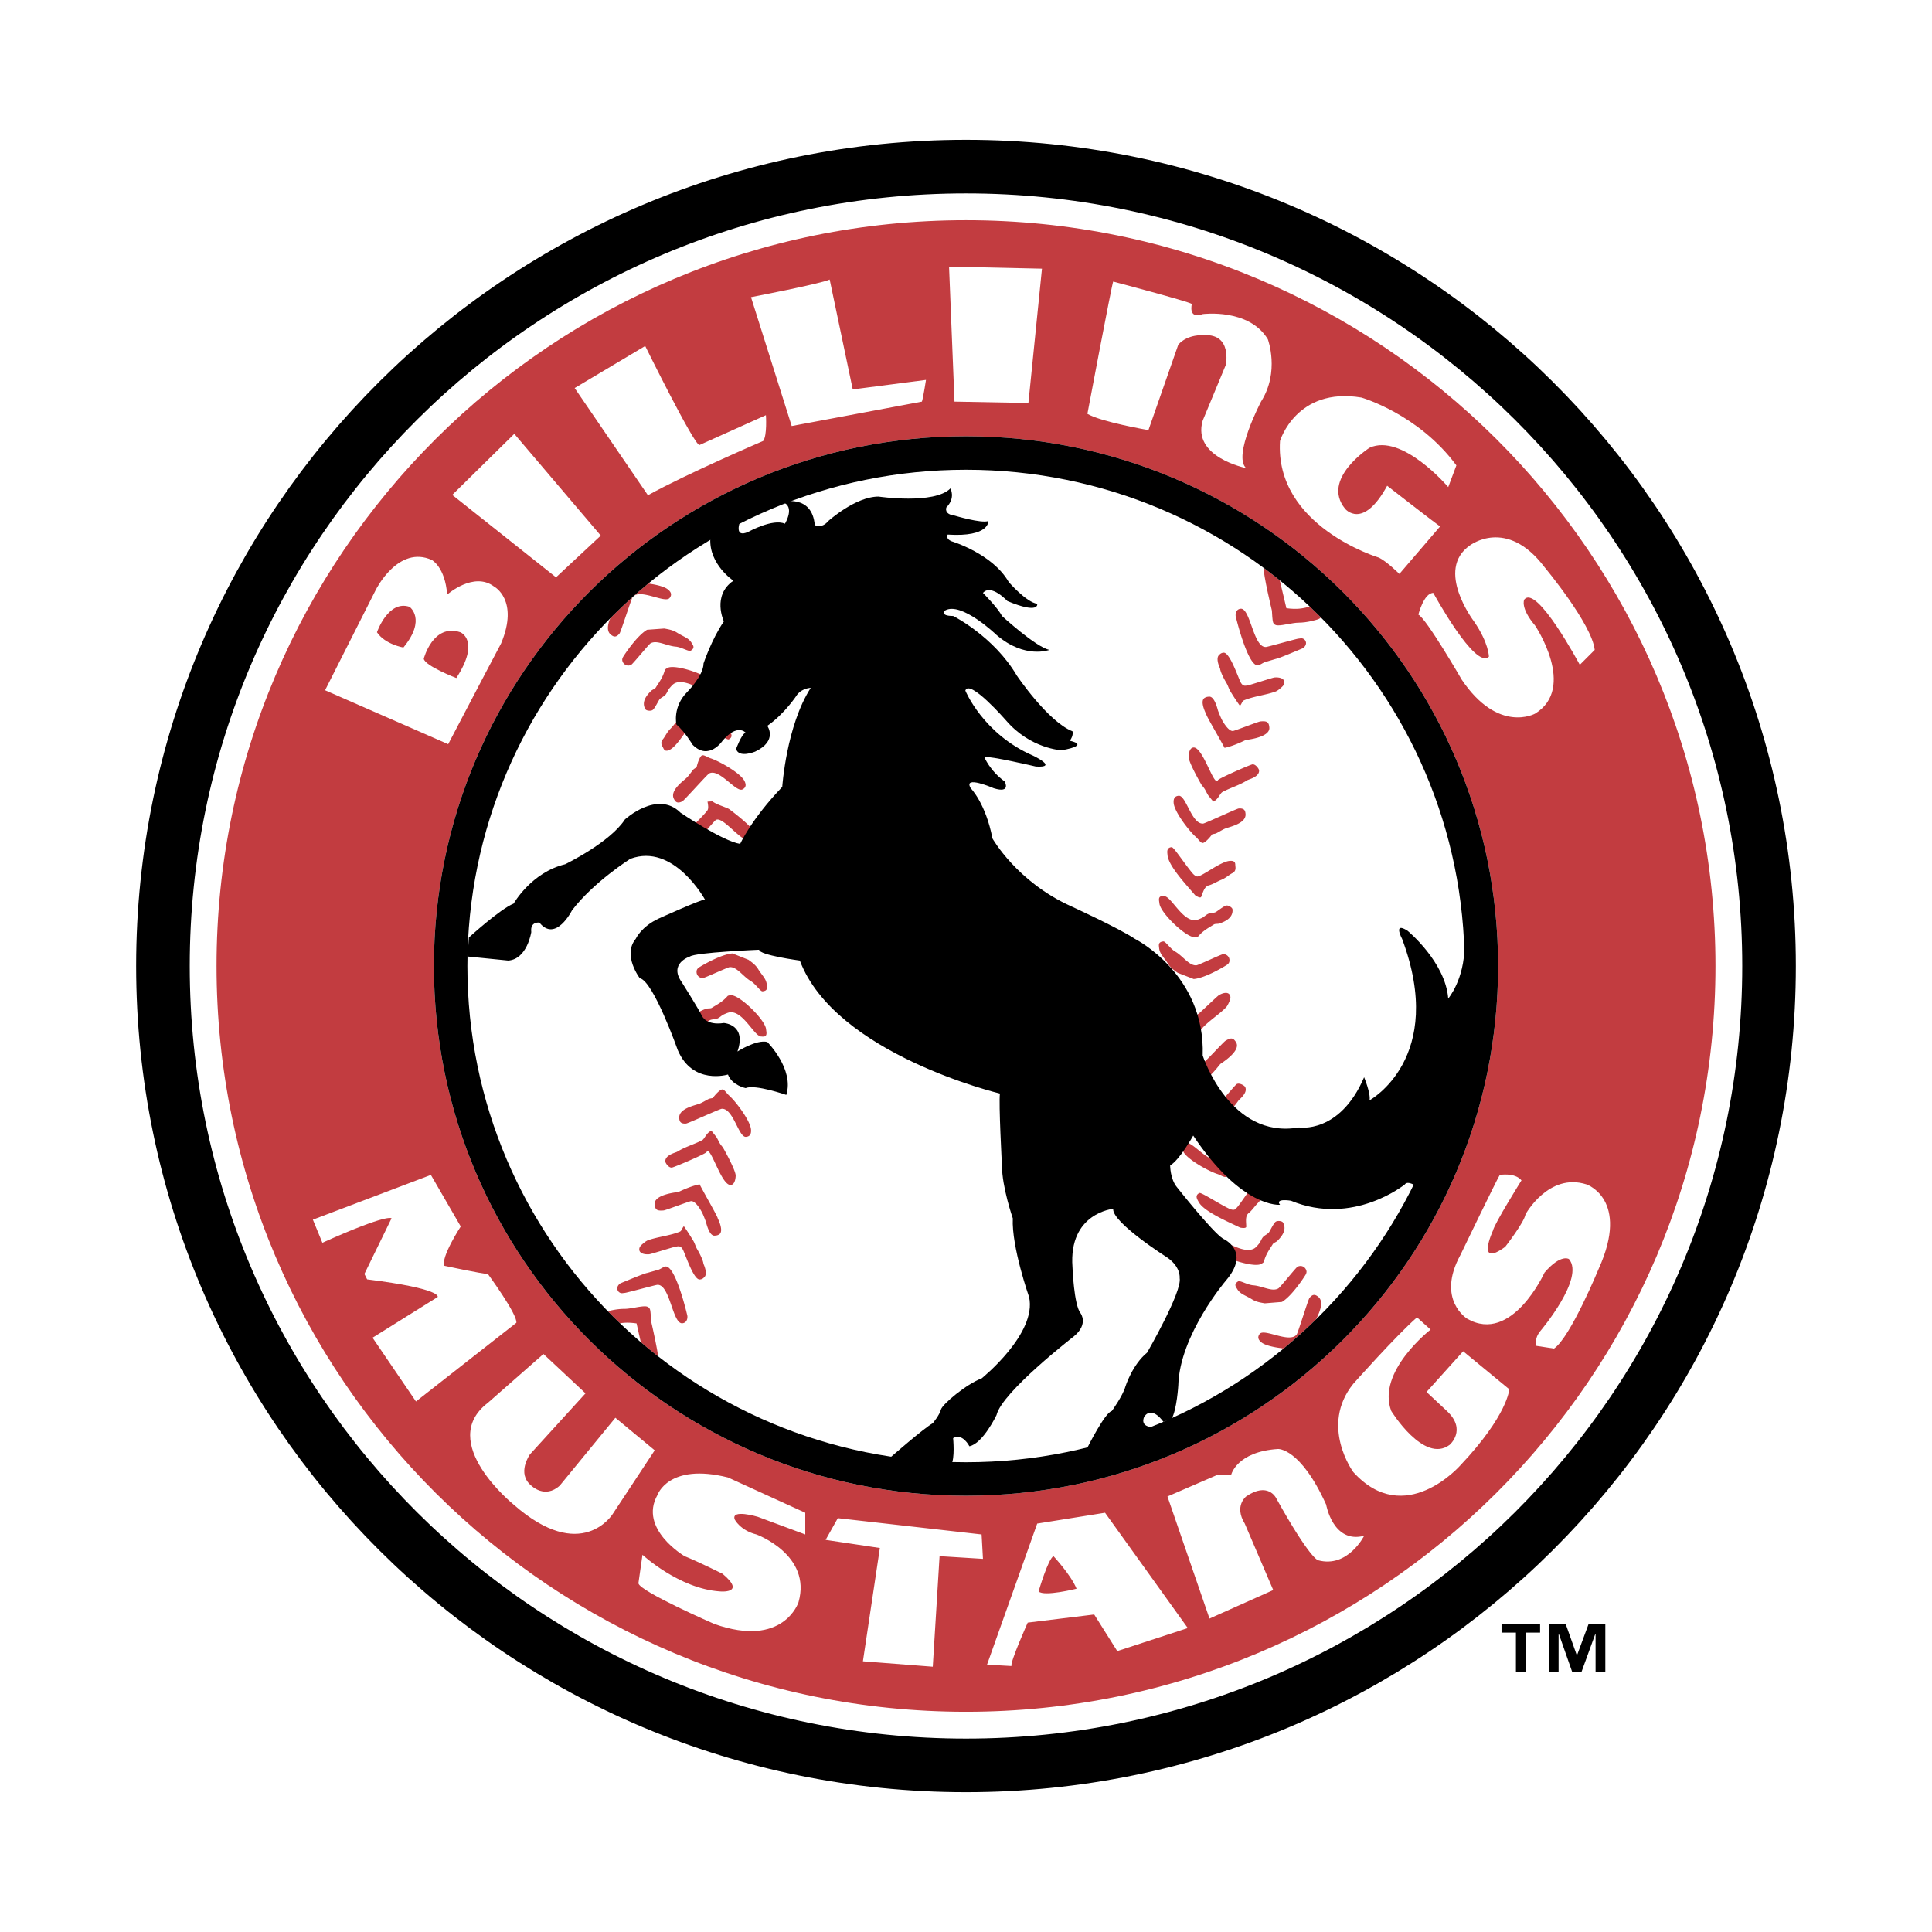 <svg xmlns="http://www.w3.org/2000/svg" width="2500" height="2500" viewBox="0 0 192.756 192.756"><path fill-rule="evenodd" clip-rule="evenodd" fill="#fff" d="M0 0h192.756v192.756H0V0z"/><path d="M176.498 96.378c0 44.062-35.885 79.755-80.12 79.755-44.236 0-80.121-35.693-80.121-79.755s35.885-79.754 80.121-79.754c44.235 0 80.12 35.692 80.12 79.754z" fill-rule="evenodd" clip-rule="evenodd" fill="#fff"/><path d="M130.316 60.613c-.352.07-.871.219-1.973.067 0 0-.465-1.993-.746-3.138l-1.549-1.086c.002.985.85 4.463.85 4.463.02.337.051.96.113 1.153.072.236.275.323.496.322.539.007 1.432-.263 2.051-.27.893-.006 1.709-.265 1.906-.325.977-.302.247-1.761-1.148-1.186z" fill-rule="evenodd" clip-rule="evenodd" fill="#c23c40"/><path d="M126.314 64.548c.199-.017 3.029-.816 3.229-.833.199-.016.355-.077.527.037a.48.48 0 0 1 .219.303c.074.276-.164.561-.357.641-.742.311-2.389 1.013-2.605 1.03l-1.021.304c-.201.017-.604.34-.805.356-1.018.084-2.215-4.865-2.219-4.926-.035-.397.152-.696.502-.726.978-.08 1.261 3.92 2.53 3.814z" fill-rule="evenodd" clip-rule="evenodd" fill="#c23c40"/><path d="M123.787 68.082c.246.458.525.312.697.297.197-.017 2.469-.77 2.67-.787.455-.038.994.066.984.498-.006.243-.176.393-.33.529-.146.127-.363.312-.559.381-.984.353-2.162.46-3.141.874-.182.077-.193.309-.396.55a22.877 22.877 0 0 1-.963-1.463c-.164-.278-.227-.56-.391-.828-.264-.442-.604-1.108-.633-1.446 0 0-.473-.955-.111-1.324.145-.145.238-.226.465-.245.622-.051 1.468 2.532 1.708 2.964zM121.535 70.936c.125.308.279.732.486 1.073.256.421.65.948.99.92.199-.017 2.537-.937 2.736-.953.607-.051.848.014.896.609.084 1.003-2.262 1.221-2.367 1.25-.531.255-1.352.627-2.102.778-.605-1.14-1.824-3.181-1.84-3.383 0 0-.684-1.299-.135-1.61.15-.086.232-.1.432-.116.56-.046.848 1.284.904 1.432zM121.514 77.834c.09-.179 3.25-1.558 3.449-1.575.334-.028.643.467.654.589.055.663-1.008.896-1.17.995-.832.522-1.652.732-2.48 1.175-.248.127-.418.751-.92.956l-.502-.622c-.303-.499-.248-.559-.645-1.015-.047-.059-1.262-2.179-1.312-2.794-.006-.056.004-.926.482-.965.959-.081 2.061 4.022 2.444 3.256zM120.043 82.167c.199-.018 3.336-1.485 3.537-1.503.602-.05.664.255.688.546.076.914-1.445 1.25-1.953 1.428-.309.106-.699.371-.996.514-.066.025-.225.051-.379.083-.219.312-.697.847-.938.867-.213.018-.412-.355-.701-.61-.652-.571-2.131-2.48-2.205-3.373-.031-.387.066-.689.502-.726.74-.062 1.287 2.87 2.445 2.774zM118.973 87.119c.137.164.35.339.504.327.52-.043 2.281-1.478 3.209-1.555.604-.051.549.287.564.476.016.18.102.55-.311.754-.291.146-.658.489-1.078.656-.373.142-.848.448-1.234.551-.465.116-.582.645-.779 1.138-.09.226-.607-.148-.607-.148-.838-.991-2.666-2.917-2.756-3.997-.025-.295-.131-.753.416-.799.203-.018 1.308 1.696 2.072 2.597zM119.275 91.808c.184-.016.459-.141.678-.242.176-.087.371-.304.615-.405.217-.087.576-.054.773-.188.363-.249.824-.612 1.033-.63.199-.016.578.194.594.393.076.891-.838 1.239-1.311 1.406-.143.05-.408.01-.539.088-.49.319-1.055.583-1.58 1.206-.102.048-.102.05-.322.068-.852.071-3.461-2.433-3.539-3.367-.018-.201-.137-.561.104-.691.119-.065.35-.031.35-.031.687-.058 1.807 2.505 3.144 2.393zM117.25 94.939c.789.458 1.395 1.428 2.121 1.368.199-.016 2.443-1.088 2.643-1.105a.598.598 0 0 1 .65.549c.018.23-.057.372-.24.503-.154.108-2.139 1.326-3.326 1.424l-1.6-.621c-.42-.303-.721-.52-.969-.908-.414-.664-.834-.971-.885-1.583-.02-.234-.133-.593.43-.64.205-.016.699.742 1.176 1.013zM118.795 101.195c.422.305.611.051.758-.035.17-.104 1.887-1.771 2.059-1.873.393-.232.924-.375 1.104.018.102.221.014.43-.064.619-.078.18-.193.439-.336.588-.734.746-1.746 1.357-2.447 2.156-.131.148-.039.361-.117.668a23.71 23.71 0 0 1-1.506-.896c-.268-.178-.447-.404-.711-.574-.43-.283-1.027-.732-1.201-1.025 0 0-.842-.652-.676-1.143.066-.193.115-.307.309-.422.537-.319 2.424 1.636 2.828 1.919zM118.014 104.746c.246.223.57.537.906.754.414.268 1 .568 1.291.395.174-.102 1.875-1.949 2.047-2.051.525-.311.768-.357 1.072.156.514.867-1.502 2.086-1.582 2.158-.367.461-.943 1.154-1.553 1.617-1.043-.762-3.029-2.066-3.133-2.242 0 0-1.18-.869-.822-1.389.098-.143.166-.191.338-.293.483-.283 1.32.786 1.436.895zM120.863 110.986c.176-.096 2.35-2.732 2.525-2.828.295-.158.777.17.834.277.316.586-.561 1.227-.67 1.381-.553.814-1.221 1.334-1.801 2.074-.176.215-.084.609-.031.91l-.477.033c-.477-.336-1.109-.48-1.656-.738-.068-.035-2.031-1.49-2.326-2.031-.025-.049-.367-.85.055-1.078.846-.459 2.807 2.403 3.547 2zM121.588 115.611c.178-.096 2.461-2.701 2.637-2.797.533-.289.711-.033.85.223.436.807-.822 1.727-1.215 2.092-.242.223-.492.621-.707.873-.051.049-.186.135-.314.227-.072.373-.299 1.055-.508 1.17-.189.104-.521-.16-.889-.275-.826-.262-2.945-1.416-3.373-2.203-.186-.342-.217-.66.168-.869.652-.353 2.329 2.112 3.351 1.559zM122.598 120.574c.191.096.457.17.592.098.459-.25 1.496-2.27 2.314-2.715.533-.289.617.045.709.209.084.16.312.465.02.818-.209.25-.406.713-.725 1.033-.285.279-.598.752-.91 1-.377.293-.273.824-.258 1.355.01.244-.615.107-.615.107-1.164-.568-3.613-1.598-4.129-2.551-.141-.262-.422-.641.061-.9.179-.096 1.88 1.029 2.941 1.546zM125.148 124.551c.158-.094.35-.326.504-.514.119-.154.201-.436.375-.631.16-.174.496-.301.613-.508.219-.383.477-.912.656-1.018.172-.102.605-.078.707.092.455.77-.215 1.48-.566 1.838-.107.107-.363.188-.447.314-.301.5-.695.984-.896 1.775-.07.088-.068.088-.26.201-.734.436-4.176-.678-4.652-1.484-.104-.174-.369-.445-.209-.668.078-.109.301-.18.301-.18.593-.35 2.718 1.468 3.874.783zM125.043 128.236c.908.068 1.877.678 2.504.307.172-.102 1.725-2.047 1.896-2.15a.598.598 0 0 1 .824.213c.117.199.111.359.004.557-.092.164-1.348 2.125-2.371 2.732l-1.711.139c-.512-.088-.875-.152-1.268-.393-.664-.416-1.176-.51-1.488-1.039-.119-.201-.377-.475.107-.764.181-.104.954.365 1.503.398zM129.373 133.141c.123-.158 1.141-3.469 1.266-3.629.365-.48.635-.32.865-.143.729.559-.045 1.912-.254 2.406-.131.301-.197.768-.289 1.084-.025.066-.115.201-.195.336.086.371.16 1.086.016 1.275-.131.17-.543.066-.926.111-.859.1-3.266-.09-3.979-.633-.307-.238-.467-.514-.199-.861.451-.587 2.988.977 3.695.054zM61.538 132.09c.352-.068.874-.211 1.973-.051 0 0 .447 1.998.718 3.146l1.539 1.1c.008-.986-.809-4.471-.809-4.471-.018-.338-.044-.961-.103-1.154-.073-.236-.275-.326-.495-.326-.539-.014-1.435.25-2.053.252-.892-.002-1.711.248-1.908.307-.979.295-.262 1.761 1.138 1.197z" fill-rule="evenodd" clip-rule="evenodd" fill="#c23c40"/><path d="M65.576 128.189c-.2.016-3.037.791-3.237.805-.2.016-.355.074-.526-.041a.473.473 0 0 1-.216-.305c-.073-.277.167-.561.363-.637.744-.305 2.396-.992 2.612-1.01l1.026-.293c.2-.016.605-.336.807-.35 1.019-.076 2.172 4.883 2.177 4.943.029.398-.16.697-.509.723-.98.074-1.227-3.928-2.497-3.835z" fill-rule="evenodd" clip-rule="evenodd" fill="#c23c40"/><path d="M68.132 124.678c-.242-.459-.523-.314-.693-.303-.198.016-2.477.748-2.678.764-.454.033-.993-.076-.98-.506.008-.244.18-.393.334-.525.148-.127.368-.311.562-.379.988-.342 2.167-.441 3.15-.846.182-.074.196-.307.402-.545.331.467.661.988.951 1.471.16.279.22.561.381.832.261.443.595 1.111.621 1.449 0 0 .465.961.098 1.326-.145.143-.238.223-.464.24-.624.047-1.446-2.545-1.684-2.978zM70.409 121.846c-.122-.311-.272-.736-.477-1.078-.252-.424-.643-.955-.982-.93-.199.016-2.545.916-2.745.93-.608.045-.846-.021-.89-.617-.075-1.004 2.271-1.201 2.376-1.229.534-.252 1.357-.617 2.108-.76.596 1.145 1.797 3.197 1.812 3.398 0 0 .67 1.305.12 1.611-.153.084-.233.098-.434.111-.556.044-.832-1.29-.888-1.436zM70.491 114.945c-.091.18-3.263 1.531-3.463 1.547-.334.025-.639-.475-.647-.596-.05-.664 1.015-.887 1.177-.984.839-.514 1.658-.719 2.492-1.152.249-.127.424-.75.928-.949l.495.627c.299.502.242.561.636 1.02.047.061 1.244 2.191 1.29 2.807.004.057-.013.926-.491.961-.962.071-2.028-4.042-2.417-3.281zM72 110.625c-.201.016-3.35 1.457-3.55 1.473-.603.045-.662-.26-.684-.553-.068-.914 1.457-1.236 1.966-1.41.311-.104.703-.363 1.001-.506.066-.023.226-.049.381-.078.219-.311.704-.842.942-.859.213-.016.41.359.698.617.647.576 2.108 2.498 2.175 3.393.028.387-.072.689-.509.721-.74.054-1.26-2.884-2.42-2.798zM72.85 100.992c-.183.014-.459.137-.679.236-.177.086-.373.301-.617.4-.219.084-.578.049-.776.182-.366.246-.831.604-1.039.619-.2.016-.578-.197-.593-.396-.066-.891.85-1.23 1.324-1.395.144-.049.408-.006.54-.082.492-.316 1.06-.576 1.592-1.193.101-.047.101-.049.321-.066.853-.062 3.44 2.463 3.51 3.398.015.201.131.562-.109.691-.121.064-.35.025-.35.025-.688.054-1.785-2.518-3.124-2.419zM74.904 97.879c-.785-.465-1.382-1.441-2.108-1.387-.201.016-2.454 1.068-2.653 1.084a.6.6 0 0 1-.645-.557c-.017-.23.06-.371.245-.5.155-.107 2.149-1.306 3.337-1.394l1.595.634c.418.307.716.526.961.917.409.668.825.979.871 1.592.017.232.126.594-.436.635-.205.015-.692-.749-1.167-1.024zM73.413 91.608c-.417-.308-.608-.056-.755.03-.174.1-1.903 1.753-2.077 1.854-.394.228-.927.367-1.103-.026-.1-.222-.009-.432.07-.62.078-.178.196-.438.343-.584.739-.741 1.756-1.342 2.464-2.136.132-.146.042-.361.123-.667.501.277 1.026.6 1.496.909.267.181.445.409.708.582.427.286 1.021.741 1.191 1.035 0 0 .838.659.666 1.148-.067.192-.117.306-.313.42-.54.316-2.41-1.657-2.813-1.945zM71.432 81.801c-.176.094-2.374 2.712-2.55 2.806-.296.156-.775-.178-.832-.285-.312-.588.573-1.22.682-1.375.561-.809 1.231-1.323 1.82-2.057.176-.214.087-.609.037-.911l.478-.028c.473.34 1.105.49 1.649.752.068.036 2.019 1.507 2.309 2.051.025.049.36.853-.063 1.078-.852.451-2.787-2.426-3.53-2.031zM70.748 77.17c-.179.094-2.483 2.681-2.661 2.774-.536.284-.711.027-.848-.231-.429-.81.837-1.719 1.233-2.082.244-.22.499-.616.715-.866.051-.048.187-.134.316-.224.077-.374.307-1.053.518-1.166.19-.1.52.164.887.285.824.268 2.934 1.44 3.354 2.232.182.344.211.66-.176.865-.656.349-2.313-2.131-3.338-1.587zM69.782 72.198c-.19-.097-.456-.174-.591-.102-.462.245-1.516 2.256-2.339 2.694-.534.283-.617-.049-.706-.216-.083-.16-.311-.467-.012-.816.212-.249.412-.709.734-1.027.286-.278.603-.747.918-.993.38-.289.281-.821.268-1.353-.007-.245.618-.103.618-.103 1.159.579 3.598 1.63 4.106 2.588.14.263.416.643-.068.899-.18.095-1.873-1.043-2.928-1.571zM67.265 68.2c-.159.092-.353.324-.507.508-.122.154-.206.433-.382.629-.16.173-.499.296-.619.502-.222.381-.484.908-.664 1.011-.173.101-.606.074-.706-.099-.448-.772.227-1.478.582-1.831.108-.107.366-.185.451-.312.306-.498.704-.979.912-1.767.07-.086.069-.087.26-.198.74-.43 4.17.714 4.64 1.524.101.174.365.449.203.67-.08.11-.302.176-.302.176-.598.348-2.706-1.489-3.868-.813zM67.404 64.514c-.91-.076-1.872-.693-2.502-.327-.174.101-1.742 2.031-1.915 2.132a.598.598 0 0 1-.823-.219c-.116-.2-.108-.361.001-.556.093-.166 1.365-2.114 2.395-2.712l1.713-.125c.509.093.873.16 1.264.405.659.422 1.169.52 1.478 1.05.118.204.374.479-.113.763-.18.104-.95-.371-1.498-.411zM63.116 59.572c-.124.158-1.172 3.46-1.296 3.618-.372.478-.638.316-.868.135-.723-.564.062-1.91.275-2.404.133-.3.204-.765.299-1.082.027-.066.116-.199.199-.334-.083-.372-.152-1.087-.004-1.275.132-.169.542-.062.926-.103.861-.092 3.266.118 3.973.668.305.239.461.517.191.862-.456.586-2.981-1.002-3.695-.085z" fill-rule="evenodd" clip-rule="evenodd" fill="#c23c40"/><path d="M96.378 20.3c-42.223 0-76.445 34.063-76.445 76.078s34.222 76.077 76.445 76.077 76.446-34.062 76.446-76.077c0-42.014-34.222-76.078-76.446-76.078zm0 127.259c-28.391 0-51.417-22.906-51.417-51.181s23.026-51.181 51.417-51.181c28.389 0 51.417 22.906 51.417 51.181 0 28.274-23.027 51.181-51.417 51.181z" fill-rule="evenodd" clip-rule="evenodd" fill="#c23c40"/><path d="M96.378 20.3c-42.223 0-76.445 34.063-76.445 76.078s34.222 76.077 76.445 76.077 76.446-34.062 76.446-76.077c0-42.014-34.222-76.078-76.446-76.078m0 127.259c-28.391 0-51.417-22.906-51.417-51.181s23.026-51.181 51.417-51.181c28.389 0 51.417 22.906 51.417 51.181 0 28.274-23.027 51.181-51.417 51.181z" fill="none" stroke="#fff" stroke-width="3.342" stroke-miterlimit="2.613"/><path d="M96.378 45.197c28.389 0 51.417 22.906 51.417 51.181 0 28.274-23.027 51.181-51.417 51.181-28.391 0-51.417-22.906-51.417-51.181s23.027-51.181 51.417-51.181z" fill="none" stroke="#000" stroke-width="3.342" stroke-miterlimit="2.613"/><path d="M44.715 74.247l-12.282-5.38 5.076-10.051s2.232-4.466 5.582-2.944c0 0 1.32.711 1.523 3.451 0 0 2.639-2.334 4.668-.812 0 0 2.538 1.319.711 5.685 0 .001-2.74 5.179-5.278 10.051zm1.218-11.166c-2.741-.914-3.654 2.64-3.654 2.64.101.71 3.249 1.928 3.249 1.928 2.434-3.756.405-4.568.405-4.568zm-5.075-2.539c-2.131-.711-3.248 2.538-3.248 2.538.812 1.218 2.639 1.522 2.639 1.522 2.335-2.842.609-4.06.609-4.06zM55.474 57.599l-10.352-8.223 6.19-6.091 8.628 10.151-4.466 4.163zM64.643 49.41l-7.309-10.693 7.038-4.196s4.871 9.881 5.413 9.881l6.631-2.978s.135 2.03-.271 2.571c.001 0-7.577 3.249-11.502 5.415zM78.988 42.506l-4.06-12.858s7.037-1.354 7.849-1.759l2.301 10.964 7.308-.948s-.271 1.759-.406 2.165l-12.992 2.436zM95.229 40.07l-.542-13.467 9.27.203-1.353 13.4-7.375-.136zM114.58 42.913s-4.736-.812-6.09-1.625c0 0 2.438-12.926 2.572-13.197 0 0 7.443 1.963 7.85 2.233 0 0-.406 1.557 1.082 1.015 0 0 4.602-.609 6.496 2.503 0 0 1.219 3.249-.676 6.227 0 0-2.842 5.415-1.49 6.633 0 0-5.412-1.083-4.33-4.737l2.301-5.55s.678-3.113-2.166-2.978c0 0-1.623-.135-2.57.947l-2.979 8.529zM145.303 46.432l-.812 2.166s-4.602-5.415-7.85-3.925c0 0-4.873 3.113-2.436 6.091 0 0 1.758 2.165 4.193-2.301 0 0 4.873 3.79 5.279 4.061l-4.061 4.737s-1.219-1.218-2.029-1.624c0 0-10.42-3.113-9.879-11.641 0 0 1.623-5.414 8.119-4.331.001-.001 5.685 1.623 9.476 6.767zM159.105 64.84l-1.488 1.489s-4.33-8.121-5.549-6.498c0 0-.406.812 1.084 2.572 0 0 4.195 6.227 0 8.798 0 0-3.656 2.03-7.309-3.384 0 0-3.52-6.091-4.332-6.497 0 0 .543-2.166 1.49-2.166 0 0 4.195 7.715 5.547 6.361 0 0 0-1.354-1.488-3.52 0 0-3.926-5.143-.406-7.579 0 0 3.654-2.842 7.443 2.166.001.001 4.739 5.687 5.008 8.258zM32.163 123.99l-.947-2.303 11.774-4.465 2.978 5.145s-2.03 3.111-1.624 3.924c0 0 3.789.812 4.33.812 0 0 2.978 4.061 2.842 4.873l-10.015 7.85-4.331-6.361 6.495-4.061s.542-.812-7.037-1.76l-.271-.541 2.707-5.549c.001.001-.27-.542-6.901 2.436zM54.222 135.09l4.195 3.926-5.547 6.09s-1.354 1.895.134 3.113c0 0 1.354 1.354 2.843 0l5.549-6.768 3.924 3.248-4.195 6.361s-3.112 5.01-9.879-.947c0 0-7.714-6.227-2.571-10.152l5.547-4.871zM80.341 150.926v2.166l-4.737-1.76s-2.705-.812-2.299.27c0 0 .541 1.084 2.165 1.49 0 0 5.548 2.029 4.196 6.768 0 0-1.49 4.602-8.392 2.166 0 0-7.443-3.25-7.579-4.061l.406-2.844s3.655 3.385 7.714 3.654c0 0 2.707.271.271-1.76 0 0-2.437-1.217-3.789-1.758 0 0-4.602-2.707-2.707-6.092 0 0 1.083-3.248 7.037-1.76l7.714 3.521zM87.785 154.443l-5.412-.81 1.216-2.166 14.345 1.625.136 2.435-4.33-.269-.677 11.031-6.97-.541 1.692-11.305zM100.912 166.221l-2.436-.137 5.006-14.076 6.768-1.082 8.256 11.506-7.037 2.299-2.301-3.652-6.633.811c0-.001-1.758 3.924-1.623 4.331zm4.195-10.963c-.541.27-1.488 3.518-1.488 3.518.541.543 3.789-.27 3.789-.27-.541-1.354-2.301-3.248-2.301-3.248zM127.031 158.641l-6.359 2.844-4.195-12.182 5.006-2.166h1.354s.541-2.303 4.67-2.572c0 0 2.232-.135 4.803 5.549 0 0 .678 3.924 3.791 3.113 0 0-1.625 3.25-4.602 2.438 0 0-.812-.137-4.195-6.229 0 0-.812-1.623-2.979-.133 0 0-1.219.945-.135 2.705l2.841 6.633zM141.377 131.434l1.354 1.221s-5.412 4.195-3.926 8.119c0 0 3.25 5.279 5.82 3.385 0 0 1.76-1.49-.271-3.385l-2.029-1.895 3.654-4.061 4.602 3.791s-.135 2.57-4.873 7.58c0 0-5.549 6.361-10.691.676 0 0-3.383-4.602 0-8.799-.001 0 4.331-4.873 6.36-6.632zM149.633 117.223s1.488-.271 2.166.541c0 0-2.707 4.33-2.844 5.008 0 0-1.758 3.791 1.219 1.625 0 0 1.895-2.436 2.031-3.248 0 0 2.299-4.197 6.09-2.979 0 0 4.33 1.488 1.217 8.393 0 0-2.842 6.902-4.467 7.984l-1.758-.27s-.271-.678.404-1.49c0 0 4.467-5.277 2.844-7.172 0 0-.812-.543-2.438 1.354 0 0-3.248 7.172-7.713 4.602 0 0-3.113-1.895-.678-6.361.001-.001 3.655-7.581 3.927-7.987z" fill-rule="evenodd" clip-rule="evenodd" fill="#fff"/><path d="M119.994 105.311s2.707 8.393 9.609 7.174c0 0 4.059.678 6.496-5.008 0 0 .676 1.625.541 2.301 0 0 7.713-4.195 3.248-16.107 0 0-.947-1.759.541-.812 0 0 3.789 3.113 4.061 6.768 0 0 1.623-1.895 1.623-5.28 0-3.383 1.895 11.776-4.871 23.958 0 0-.812-.541-1.084-.135 0 0-5.143 4.197-11.367 1.625 0 0-1.623-.271-1.082.406 0 0-3.789.404-8.662-6.904 0 0-1.354 2.436-2.301 2.979 0 0 0 1.354.676 2.166 0 0 3.52 4.465 4.604 5.143 0 0 2.84 1.219.27 4.195 0 0-4.602 5.414-4.736 10.424 0 0-.137 2.436-.678 3.383l-.811.271s-1.084-1.625-1.895-.543c0 0-.609 1.084 1.014 1.084 0 0-4.533 1.76-6.699 2.031 0 0 1.76-3.521 2.438-3.656 0 0 1.082-1.488 1.354-2.436 0 0 .676-2.166 2.164-3.385 0 0 3.518-6.092 3.248-7.443 0 0 .135-1.084-1.217-2.031 0 0-5.549-3.518-5.414-4.873 0 0-4.467.406-4.061 5.82 0 0 .137 3.791.812 4.602 0 0 .812 1.084-.676 2.303 0 0-7.174 5.549-7.715 7.85 0 0-1.354 2.844-2.707 3.113 0 0-.676-1.354-1.624-.812 0 0 .203 2.098-.203 2.641 0 0-4.533-.068-6.022-.744 0 0 3.249-2.844 4.196-3.385 0 0 .677-.812.812-1.354s2.571-2.572 4.059-3.113c0 0 5.549-4.467 4.738-8.121 0 0-1.76-5.008-1.625-7.85 0 0-1.082-3.113-1.082-5.279 0 0-.338-6.227-.203-7.174 0 0-16.443-3.926-19.961-13.266 0 0-4.06-.541-4.06-1.082 0 0-6.361.27-6.903.676 0 0-2.165.677-.812 2.572 0 0 1.624 2.572 2.03 3.385 0 0 .406.947 2.166.676 0 0 2.301.135 1.354 2.844 0 0 1.895-1.219 2.978-.949 0 0 2.707 2.709 1.895 5.279 0 0-3.112-1.082-4.06-.678 0 0-1.354-.27-1.76-1.354 0 0-3.518 1.084-5.007-2.436 0 0-2.436-6.902-3.789-7.174 0 0-1.759-2.301-.406-3.925 0 0 .541-1.218 2.301-2.03 0 0 4.194-1.895 4.602-1.895 0 0-3.113-5.685-7.444-4.06 0 0-3.654 2.301-5.819 5.144 0 0-1.624 3.248-3.249 1.218 0 0-.946-.135-.812.947 0 0-.406 2.707-2.3 2.842l-4.061-.406.136-1.895s3.112-2.843 4.466-3.384c0 0 1.759-3.113 5.143-3.925 0 0 4.467-2.166 5.956-4.467 0 0 3.248-2.978 5.548-.677 0 0 4.196 2.842 5.955 3.113 0 0 1.083-2.437 4.196-5.685 0 0 .406-6.091 2.842-9.881 0 0-.812 0-1.354.677 0 0-1.218 1.895-2.978 3.112 0 0 1.083 1.489-1.218 2.572 0 0-1.624.677-1.896-.27 0 0 .542-1.489.948-1.625 0 0-.812-.948-2.301.812 0 0-1.353 2.031-2.978.406 0 0-.812-1.353-1.625-2.03 0 0-.406-1.76 1.083-3.249 0 0 1.624-1.624 1.624-2.842 0 0 .812-2.437 2.03-4.197 0 0-1.218-2.571.948-4.06 0 0-2.436-1.624-2.3-4.196l2.977-1.76s-.676 1.76.812 1.083c0 0 2.436-1.354 3.654-.812 0 0 1.082-1.759-.271-2.166 0 0 2.977-.812 3.248 2.301 0 0 .677.406 1.354-.406 0 0 2.707-2.437 5.007-2.437 0 0 5.549.812 7.173-.812 0 0 .541.947-.406 1.895 0 0-.271.677.812.812 0 0 2.705.812 3.382.542 0 0 .135 1.624-4.06 1.354 0 0-.271.406.406.677 0 0 4.06 1.218 5.685 4.06 0 0 1.76 2.03 2.84 2.166 0 0 .273 1.083-2.977-.271 0 0-1.623-1.759-2.436-.812 0 0 1.488 1.489 1.895 2.301 0 0 3.385 3.112 4.736 3.384 0 0-2.436.947-5.277-1.489 0 0-3.519-3.384-5.143-2.437 0 0-.541.542.812.542 0 0 4.06 2.03 6.36 5.956 0 0 3.113 4.602 5.549 5.549 0 0 .137.406-.27.947 0 0 2.164.406-.812.948 0 0-3.113-.135-5.549-2.978 0 0-3.654-4.196-4.06-2.978 0 0 1.759 4.331 6.765 6.497 0 0 2.572 1.218.273 1.082 0 0-4.604-1.082-5.145-.947 0 0 .541 1.354 2.031 2.437 0 0 .676 1.219-1.084.677 0 0-3.112-1.354-2.3 0 0 0 1.49 1.489 2.166 5.009 0 0 2.436 4.331 7.85 6.767 0 0 4.736 2.167 6.361 3.249 0 0 7.037 3.519 6.765 11.641zM153.656 162.885h-1.441v3.91h-.971v-3.91h-1.436v-.85h3.848v.85zm6.508 3.908h-.973v-3.787h-.023l-1.377 3.787h-.938l-1.33-3.787h-.023v3.789h-.971v-4.76h1.682l1.107 3.109h.021l1.152-3.109h1.672v4.758h.001z" fill-rule="evenodd" clip-rule="evenodd"/><path d="M176.498 96.378c0 44.062-35.885 79.755-80.12 79.755-44.236 0-80.121-35.693-80.121-79.755s35.885-79.754 80.121-79.754c44.235 0 80.12 35.692 80.12 79.754z" fill="none" stroke="#000" stroke-width="5.347" stroke-miterlimit="2.613"/></svg>